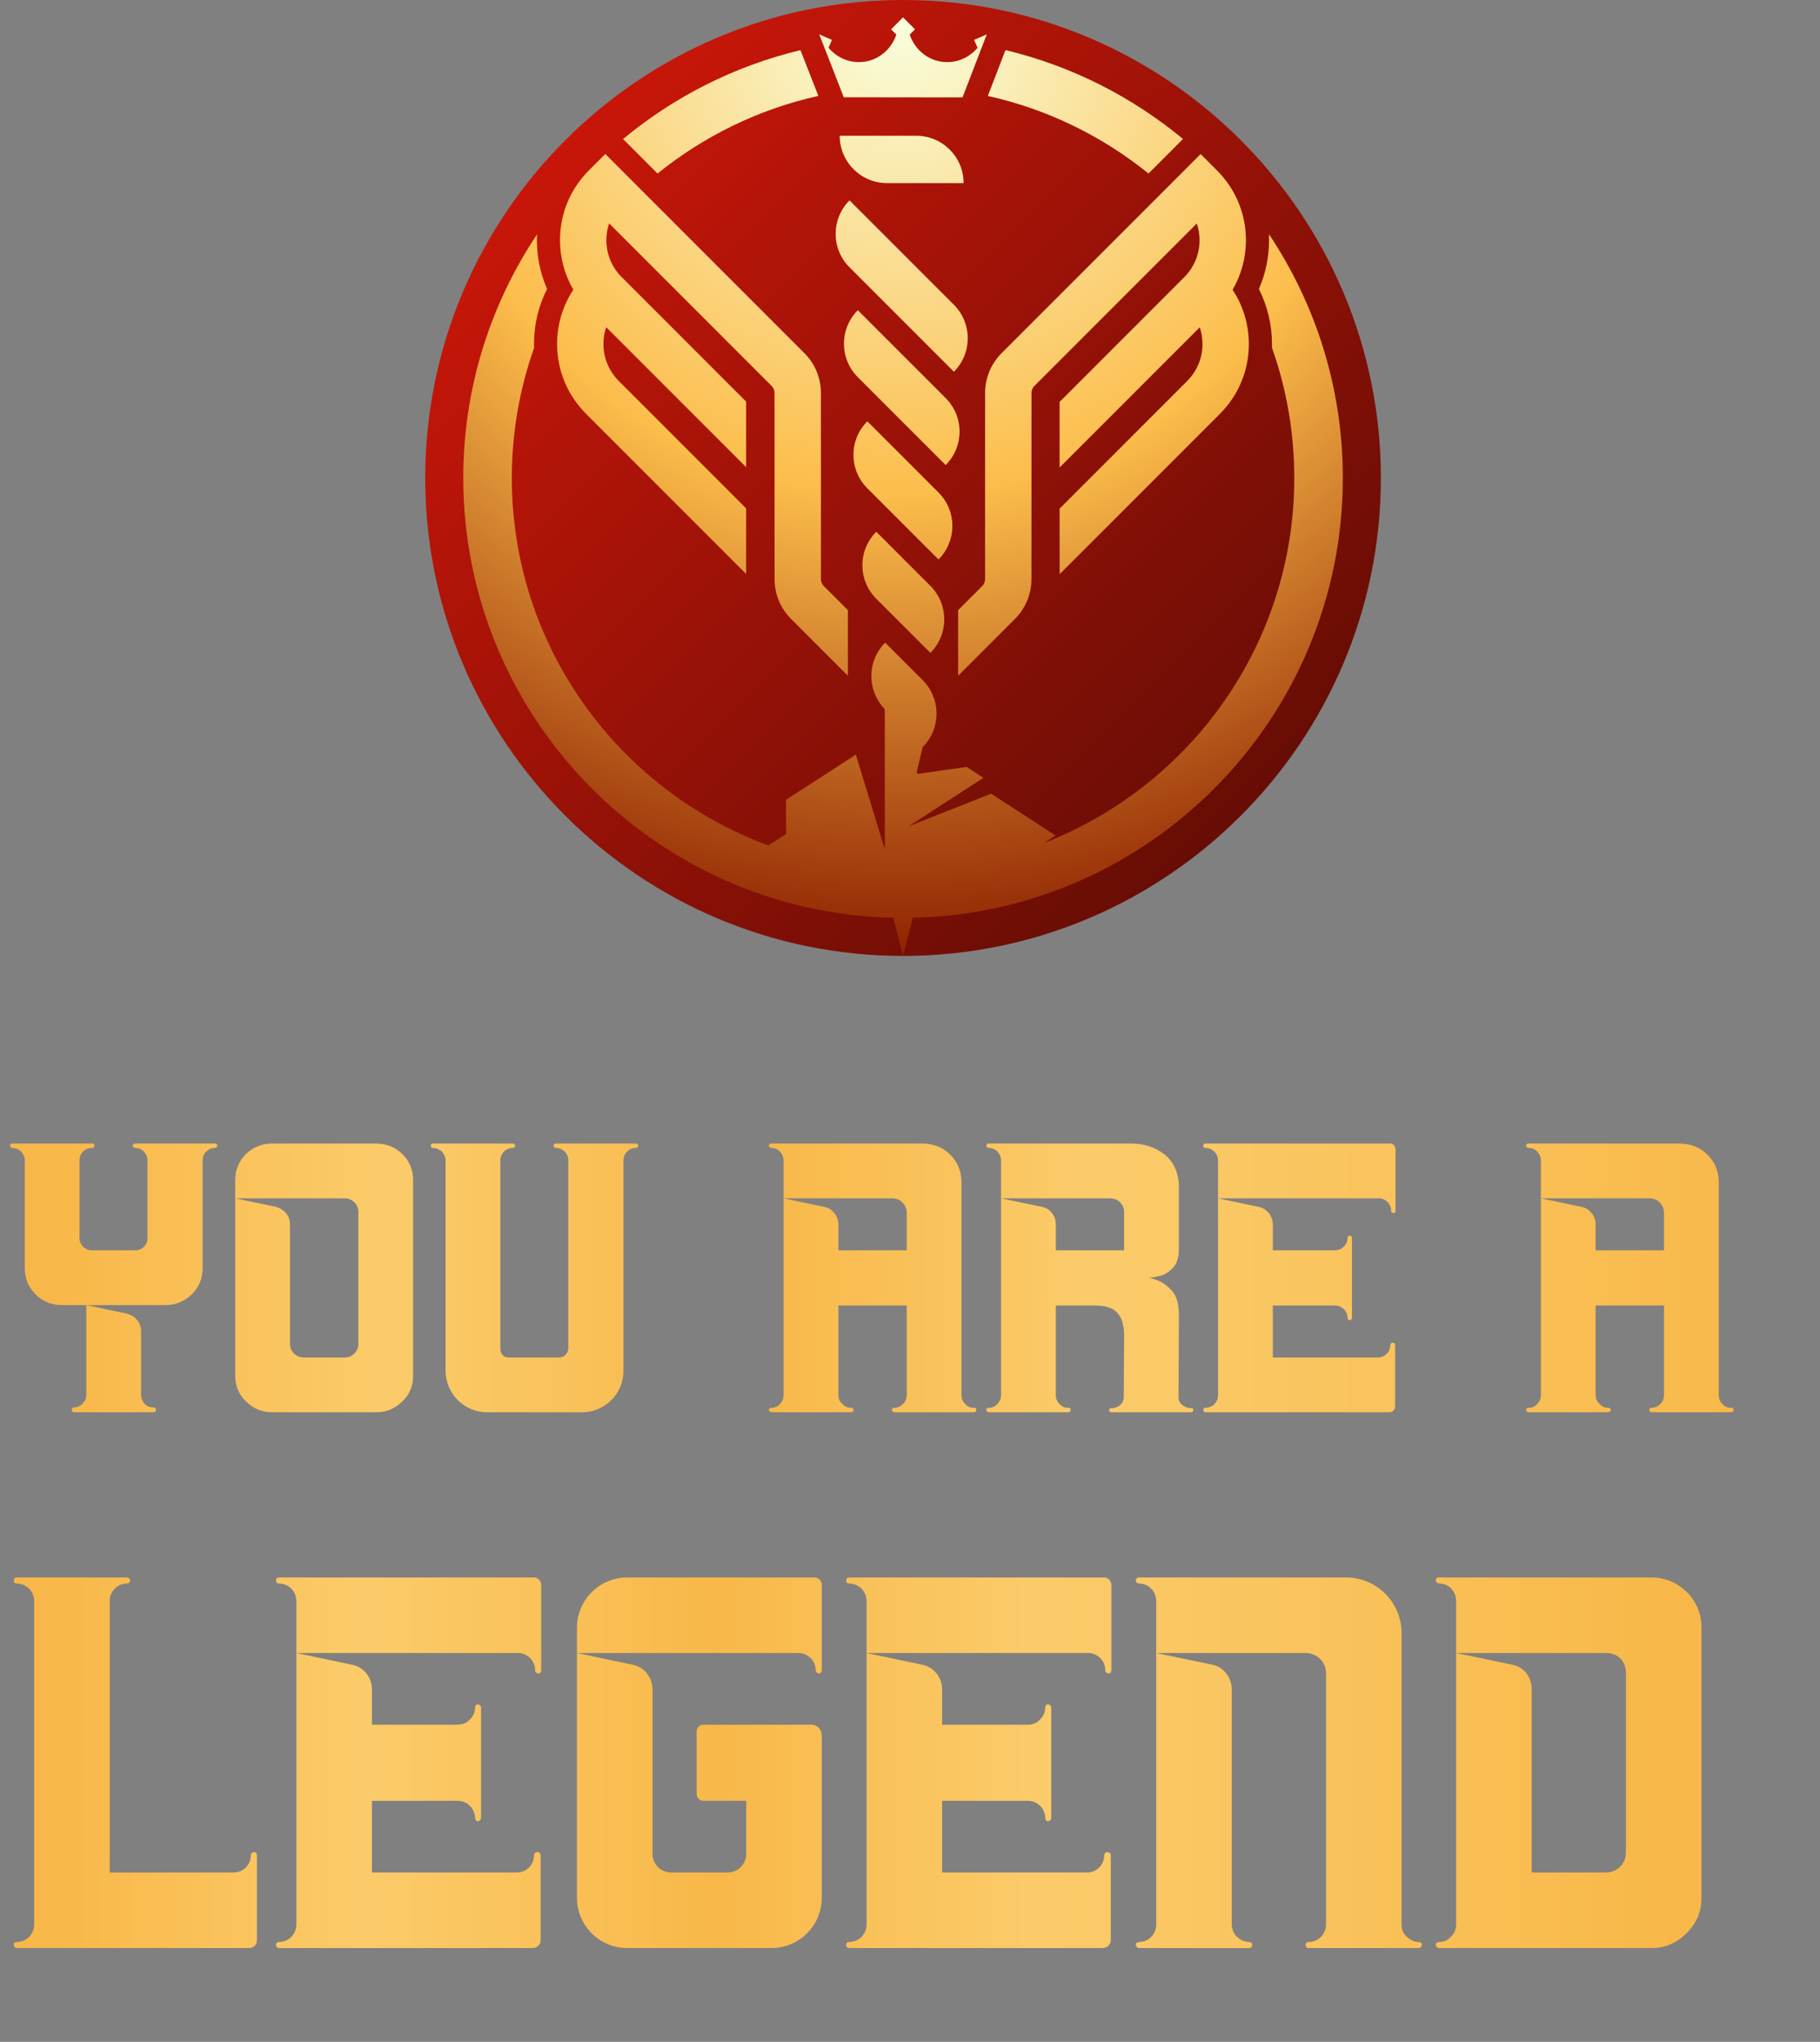 <?xml version="1.0" encoding="UTF-8"?> <svg xmlns="http://www.w3.org/2000/svg" width="107" height="120" viewBox="0 0 107 120" fill="none"><rect x="0" y="0" width="107" height="120" fill="#808080" stroke="none"/> <path d="M3.642 76.702H9.729C10.316 76.702 10.833 76.491 11.28 76.068C11.703 75.645 11.914 75.128 11.914 74.517V68.195C11.914 67.984 11.985 67.819 12.126 67.678C12.267 67.537 12.431 67.467 12.643 67.467C12.666 67.467 12.713 67.443 12.737 67.42C12.76 67.396 12.784 67.373 12.784 67.326C12.784 67.302 12.76 67.255 12.737 67.232C12.713 67.208 12.666 67.208 12.643 67.208H7.943C7.919 67.208 7.872 67.208 7.849 67.232C7.825 67.255 7.802 67.302 7.802 67.326C7.802 67.373 7.825 67.396 7.849 67.42C7.872 67.443 7.919 67.467 7.943 67.467C8.154 67.467 8.319 67.537 8.46 67.678C8.601 67.843 8.671 68.007 8.671 68.195V72.778C8.671 72.966 8.601 73.13 8.46 73.271C8.319 73.412 8.154 73.483 7.966 73.483H5.405C5.193 73.483 5.029 73.412 4.888 73.271C4.747 73.13 4.676 72.966 4.676 72.778V68.195C4.676 67.984 4.747 67.819 4.888 67.678C5.029 67.537 5.193 67.467 5.405 67.467C5.452 67.467 5.499 67.443 5.522 67.42C5.546 67.396 5.546 67.373 5.546 67.326C5.546 67.302 5.546 67.255 5.522 67.232C5.499 67.208 5.452 67.208 5.405 67.208H0.705C0.681 67.208 0.658 67.208 0.634 67.232C0.611 67.255 0.587 67.302 0.587 67.326C0.587 67.373 0.611 67.396 0.634 67.42C0.658 67.443 0.681 67.467 0.705 67.467C0.916 67.467 1.081 67.537 1.245 67.678C1.386 67.843 1.457 68.007 1.457 68.195V74.517C1.457 75.128 1.668 75.645 2.091 76.068C2.514 76.491 3.031 76.702 3.642 76.702ZM5.076 76.702V81.99C5.076 82.177 5.005 82.342 4.864 82.483C4.723 82.647 4.535 82.718 4.324 82.718C4.3 82.718 4.277 82.742 4.253 82.765C4.23 82.788 4.206 82.835 4.206 82.859C4.206 82.882 4.23 82.93 4.253 82.953C4.277 82.977 4.3 83 4.324 83H9.024C9.071 83 9.118 82.977 9.141 82.953C9.165 82.93 9.165 82.882 9.165 82.859C9.165 82.835 9.165 82.788 9.141 82.765C9.118 82.742 9.071 82.718 9.024 82.718C8.812 82.718 8.648 82.647 8.507 82.507L8.483 82.483C8.366 82.342 8.295 82.177 8.295 81.99V78.253C8.295 77.995 8.225 77.783 8.06 77.572C7.896 77.384 7.684 77.266 7.426 77.196L5.076 76.702ZM13.829 70.428H20.244C20.479 70.428 20.667 70.498 20.832 70.663C20.996 70.827 21.067 71.015 21.067 71.227V78.982C21.067 79.193 20.996 79.381 20.832 79.546C20.667 79.71 20.479 79.781 20.244 79.781H17.871C17.636 79.781 17.448 79.71 17.283 79.546C17.119 79.381 17.049 79.193 17.049 78.982V71.979C17.049 71.72 16.978 71.485 16.814 71.297C16.649 71.109 16.461 70.992 16.203 70.921L13.829 70.428ZM13.829 69.347V80.862C13.829 81.449 14.04 81.966 14.463 82.365C14.886 82.788 15.403 83 15.991 83H22.124C22.712 83 23.229 82.788 23.652 82.365C24.075 81.966 24.286 81.449 24.286 80.862V69.347C24.286 68.759 24.075 68.242 23.652 67.819C23.229 67.42 22.712 67.208 22.124 67.208H15.991C15.403 67.208 14.886 67.42 14.463 67.819C14.04 68.242 13.829 68.759 13.829 69.347ZM37.523 67.326C37.523 67.255 37.452 67.208 37.382 67.208H32.682C32.611 67.208 32.541 67.255 32.541 67.326C32.541 67.42 32.611 67.467 32.682 67.467C32.893 67.467 33.081 67.561 33.199 67.678C33.34 67.819 33.41 68.007 33.41 68.195V79.24C33.41 79.522 33.175 79.781 32.893 79.781H29.885C29.627 79.781 29.415 79.569 29.415 79.287V68.195C29.415 67.796 29.744 67.467 30.144 67.467C30.238 67.467 30.285 67.42 30.285 67.326C30.285 67.255 30.238 67.208 30.144 67.208H25.444C25.373 67.208 25.326 67.255 25.326 67.326C25.326 67.42 25.373 67.467 25.444 67.467C25.655 67.467 25.843 67.561 25.984 67.678C26.102 67.819 26.196 68.007 26.196 68.195V80.556C26.196 81.895 27.277 83 28.64 83H34.233C35.549 83 36.653 81.919 36.653 80.579V68.195C36.653 67.796 36.982 67.467 37.382 67.467C37.452 67.467 37.523 67.42 37.523 67.326ZM46.07 70.428H52.438C52.673 70.428 52.885 70.498 53.049 70.663C53.214 70.827 53.307 71.039 53.307 71.274V73.483H49.289V71.979C49.289 71.72 49.219 71.509 49.054 71.297C48.89 71.086 48.678 70.968 48.42 70.921L46.07 70.428ZM46.07 68.219V81.99C46.07 82.201 45.999 82.365 45.858 82.507C45.717 82.671 45.553 82.742 45.341 82.742C45.318 82.742 45.271 82.742 45.247 82.765C45.224 82.788 45.2 82.835 45.2 82.859C45.2 82.906 45.224 82.93 45.247 82.953C45.271 82.977 45.318 83 45.341 83H50.041C50.065 83 50.112 82.977 50.135 82.953C50.159 82.93 50.182 82.906 50.182 82.859C50.182 82.835 50.159 82.788 50.135 82.765C50.112 82.742 50.065 82.742 50.041 82.742C49.83 82.742 49.665 82.671 49.524 82.507C49.36 82.365 49.289 82.201 49.289 81.99V76.726H53.307V81.99C53.307 82.201 53.237 82.365 53.096 82.507C52.931 82.671 52.767 82.742 52.556 82.742C52.532 82.742 52.508 82.742 52.485 82.765C52.462 82.788 52.438 82.835 52.438 82.859C52.438 82.906 52.462 82.93 52.485 82.953C52.508 82.977 52.532 83 52.556 83H57.255C57.303 83 57.349 82.977 57.373 82.953C57.397 82.93 57.397 82.906 57.397 82.859C57.397 82.835 57.397 82.788 57.373 82.765C57.349 82.742 57.303 82.742 57.255 82.742C57.044 82.742 56.88 82.671 56.739 82.507C56.597 82.365 56.527 82.201 56.527 81.99V69.488C56.527 68.853 56.316 68.313 55.869 67.866C55.422 67.42 54.858 67.208 54.224 67.208H45.341C45.318 67.208 45.271 67.208 45.247 67.232C45.224 67.255 45.2 67.302 45.2 67.349C45.2 67.373 45.224 67.396 45.247 67.42C45.271 67.443 45.318 67.467 45.341 67.467C45.553 67.467 45.717 67.537 45.858 67.678C45.999 67.843 46.07 68.007 46.07 68.219ZM58.852 70.428H65.268C65.479 70.428 65.691 70.498 65.855 70.663C66.019 70.827 66.09 71.015 66.09 71.25V73.483H62.072V71.955C62.072 71.697 62.001 71.485 61.837 71.274C61.672 71.086 61.484 70.968 61.226 70.921L58.852 70.428ZM58.852 68.219V81.99C58.852 82.201 58.782 82.365 58.641 82.507C58.5 82.671 58.335 82.742 58.124 82.742C58.077 82.742 58.053 82.742 58.03 82.765C58.006 82.788 57.983 82.835 57.983 82.859C57.983 82.906 58.006 82.93 58.03 82.953C58.053 82.977 58.077 83 58.124 83H62.8C62.847 83 62.894 82.977 62.918 82.953C62.941 82.93 62.941 82.906 62.941 82.859C62.941 82.835 62.941 82.788 62.918 82.765C62.894 82.742 62.847 82.742 62.8 82.742C62.589 82.742 62.424 82.671 62.283 82.507C62.142 82.365 62.072 82.201 62.072 81.99V76.726H64.304C64.868 76.726 65.268 76.82 65.526 77.008C65.784 77.219 65.925 77.454 65.996 77.736C66.067 78.018 66.09 78.277 66.09 78.512L66.067 82.107C66.067 82.295 65.996 82.46 65.855 82.577C65.714 82.695 65.549 82.765 65.338 82.765C65.291 82.765 65.268 82.765 65.244 82.788C65.221 82.812 65.197 82.859 65.197 82.882C65.197 82.906 65.221 82.93 65.244 82.953C65.268 82.977 65.291 83 65.338 83H70.038C70.061 83 70.109 82.977 70.132 82.953C70.156 82.93 70.156 82.906 70.156 82.882C70.156 82.859 70.156 82.812 70.132 82.788C70.109 82.765 70.061 82.765 70.038 82.765C69.826 82.765 69.662 82.695 69.521 82.577C69.356 82.46 69.286 82.295 69.286 82.107L69.309 77.313C69.309 76.679 69.192 76.209 68.933 75.903C68.675 75.598 68.393 75.386 68.111 75.269C67.805 75.151 67.618 75.104 67.5 75.104C67.594 75.104 67.782 75.081 68.088 75.01C68.37 74.963 68.651 74.822 68.91 74.564C69.168 74.329 69.309 73.953 69.309 73.412V69.793C69.309 68.971 69.028 68.313 68.487 67.866C67.923 67.42 67.265 67.208 66.513 67.208H58.124C58.077 67.208 58.053 67.208 58.03 67.232C58.006 67.255 57.983 67.302 57.983 67.349C57.983 67.373 58.006 67.396 58.03 67.42C58.053 67.443 58.077 67.467 58.124 67.467C58.335 67.467 58.5 67.537 58.641 67.678C58.782 67.843 58.852 68.007 58.852 68.219ZM81.881 78.911C81.811 78.911 81.74 78.958 81.74 79.052C81.74 79.452 81.411 79.781 81.012 79.781H74.831V76.726H78.474C78.638 76.726 78.803 76.773 78.92 76.867C79.014 76.937 79.108 77.031 79.155 77.149C79.202 77.243 79.226 77.337 79.226 77.454C79.226 77.525 79.273 77.595 79.343 77.595C79.414 77.595 79.484 77.525 79.484 77.454V72.754C79.484 72.684 79.414 72.613 79.343 72.613C79.273 72.613 79.226 72.684 79.226 72.754C79.226 72.872 79.202 72.966 79.155 73.06C79.108 73.13 79.061 73.224 78.991 73.271L78.92 73.342C78.803 73.436 78.638 73.483 78.474 73.483H74.831V71.979C74.831 71.462 74.479 71.015 73.962 70.921L71.612 70.428V81.99C71.612 82.412 71.283 82.742 70.86 82.742C70.789 82.742 70.742 82.788 70.742 82.859C70.742 82.93 70.789 83 70.86 83H81.67C81.858 83 82.022 82.859 82.022 82.671V79.052C82.022 78.958 81.952 78.911 81.881 78.911ZM70.86 67.208C70.789 67.208 70.742 67.255 70.742 67.349C70.742 67.42 70.789 67.467 70.86 67.467C71.283 67.467 71.612 67.796 71.612 68.219V70.428H81.059C81.458 70.428 81.787 70.757 81.787 71.156C81.787 71.25 81.858 71.297 81.928 71.297C81.999 71.297 82.046 71.25 82.046 71.156V67.537C82.046 67.349 81.905 67.208 81.74 67.208H70.86ZM90.591 70.428H96.959C97.194 70.428 97.405 70.498 97.57 70.663C97.734 70.827 97.828 71.039 97.828 71.274V73.483H93.81V71.979C93.81 71.72 93.739 71.509 93.575 71.297C93.41 71.086 93.199 70.968 92.94 70.921L90.591 70.428ZM90.591 68.219V81.99C90.591 82.201 90.52 82.365 90.379 82.507C90.238 82.671 90.073 82.742 89.862 82.742C89.838 82.742 89.791 82.742 89.768 82.765C89.745 82.788 89.721 82.835 89.721 82.859C89.721 82.906 89.745 82.93 89.768 82.953C89.791 82.977 89.838 83 89.862 83H94.562C94.585 83 94.632 82.977 94.656 82.953C94.679 82.93 94.703 82.906 94.703 82.859C94.703 82.835 94.679 82.788 94.656 82.765C94.632 82.742 94.585 82.742 94.562 82.742C94.35 82.742 94.186 82.671 94.045 82.507C93.88 82.365 93.81 82.201 93.81 81.99V76.726H97.828V81.99C97.828 82.201 97.758 82.365 97.617 82.507C97.452 82.671 97.288 82.742 97.076 82.742C97.053 82.742 97.029 82.742 97.006 82.765C96.982 82.788 96.959 82.835 96.959 82.859C96.959 82.906 96.982 82.93 97.006 82.953C97.029 82.977 97.053 83 97.076 83H101.776C101.823 83 101.87 82.977 101.894 82.953C101.917 82.93 101.917 82.906 101.917 82.859C101.917 82.835 101.917 82.788 101.894 82.765C101.87 82.742 101.823 82.742 101.776 82.742C101.565 82.742 101.4 82.671 101.259 82.507C101.118 82.365 101.048 82.201 101.048 81.99V69.488C101.048 68.853 100.836 68.313 100.39 67.866C99.943 67.42 99.379 67.208 98.745 67.208H89.862C89.838 67.208 89.791 67.208 89.768 67.232C89.745 67.255 89.721 67.302 89.721 67.349C89.721 67.373 89.745 67.396 89.768 67.42C89.791 67.443 89.838 67.467 89.862 67.467C90.073 67.467 90.238 67.537 90.379 67.678C90.52 67.843 90.591 68.007 90.591 68.219Z" fill="url(#paint0_linear_2376_17147)"></path> <path d="M14.943 108.851C14.845 108.851 14.748 108.916 14.748 109.046C14.748 109.597 14.294 110.051 13.743 110.051H6.45V94.103C6.45 93.52 6.904 93.066 7.455 93.066C7.552 93.066 7.65 93.001 7.65 92.904C7.65 92.774 7.552 92.71 7.455 92.71H0.972C0.875 92.71 0.81 92.774 0.81 92.904C0.81 93.001 0.875 93.066 0.972 93.066C1.556 93.066 2.01 93.52 2.01 94.103V113.097C2.01 113.681 1.556 114.135 0.972 114.135C0.875 114.135 0.81 114.199 0.81 114.297C0.81 114.394 0.875 114.491 0.972 114.491H14.651C14.91 114.491 15.105 114.297 15.105 114.037V109.046C15.105 108.916 15.04 108.851 14.943 108.851ZM31.59 108.851C31.492 108.851 31.395 108.916 31.395 109.046C31.395 109.597 30.941 110.051 30.39 110.051H21.866V105.837H26.89C27.116 105.837 27.343 105.902 27.506 106.031C27.635 106.129 27.765 106.258 27.83 106.42C27.895 106.55 27.927 106.68 27.927 106.842C27.927 106.939 27.992 107.036 28.089 107.036C28.186 107.036 28.283 106.939 28.283 106.842V100.359C28.283 100.262 28.186 100.165 28.089 100.165C27.992 100.165 27.927 100.262 27.927 100.359C27.927 100.521 27.895 100.651 27.83 100.78C27.765 100.878 27.7 101.007 27.603 101.072L27.506 101.169C27.343 101.299 27.116 101.364 26.89 101.364H21.866V99.289C21.866 98.576 21.379 97.96 20.666 97.831L17.425 97.15V113.097C17.425 113.681 16.971 114.135 16.388 114.135C16.291 114.135 16.226 114.199 16.226 114.297C16.226 114.394 16.291 114.491 16.388 114.491H31.298C31.557 114.491 31.784 114.297 31.784 114.037V109.046C31.784 108.916 31.687 108.851 31.59 108.851ZM16.388 92.71C16.291 92.71 16.226 92.774 16.226 92.904C16.226 93.001 16.291 93.066 16.388 93.066C16.971 93.066 17.425 93.52 17.425 94.103V97.15H30.455C31.006 97.15 31.46 97.604 31.46 98.155C31.46 98.284 31.557 98.349 31.654 98.349C31.752 98.349 31.817 98.284 31.817 98.155V93.163C31.817 92.904 31.622 92.71 31.395 92.71H16.388ZM41.343 101.364C41.116 101.364 40.954 101.558 40.954 101.785V105.415C40.954 105.642 41.116 105.837 41.343 105.837H43.871V108.949C43.871 109.564 43.385 110.051 42.769 110.051H39.463C38.847 110.051 38.361 109.564 38.361 108.949V99.289C38.361 98.576 37.874 97.96 37.161 97.831L33.92 97.15H46.95C47.501 97.15 47.955 97.604 47.955 98.155C47.955 98.284 48.052 98.349 48.15 98.349C48.247 98.349 48.312 98.284 48.312 98.155V93.163C48.312 92.904 48.117 92.71 47.89 92.71H36.87C35.249 92.71 33.92 94.038 33.92 95.659V111.542C33.92 113.162 35.249 114.491 36.87 114.491H45.362C46.983 114.491 48.312 113.162 48.312 111.542V101.98C48.312 101.656 48.052 101.364 47.728 101.364H41.343ZM65.111 108.851C65.013 108.851 64.916 108.916 64.916 109.046C64.916 109.597 64.463 110.051 63.911 110.051H55.387V105.837H60.411C60.638 105.837 60.865 105.902 61.027 106.031C61.156 106.129 61.286 106.258 61.351 106.42C61.416 106.55 61.448 106.68 61.448 106.842C61.448 106.939 61.513 107.036 61.61 107.036C61.707 107.036 61.805 106.939 61.805 106.842V100.359C61.805 100.262 61.707 100.165 61.61 100.165C61.513 100.165 61.448 100.262 61.448 100.359C61.448 100.521 61.416 100.651 61.351 100.78C61.286 100.878 61.221 101.007 61.124 101.072L61.027 101.169C60.865 101.299 60.638 101.364 60.411 101.364H55.387V99.289C55.387 98.576 54.901 97.96 54.188 97.831L50.946 97.15V113.097C50.946 113.681 50.492 114.135 49.909 114.135C49.812 114.135 49.747 114.199 49.747 114.297C49.747 114.394 49.812 114.491 49.909 114.491H64.819C65.078 114.491 65.305 114.297 65.305 114.037V109.046C65.305 108.916 65.208 108.851 65.111 108.851ZM49.909 92.71C49.812 92.71 49.747 92.774 49.747 92.904C49.747 93.001 49.812 93.066 49.909 93.066C50.492 93.066 50.946 93.52 50.946 94.103V97.15H63.976C64.527 97.15 64.981 97.604 64.981 98.155C64.981 98.284 65.078 98.349 65.176 98.349C65.273 98.349 65.338 98.284 65.338 98.155V93.163C65.338 92.904 65.143 92.71 64.916 92.71H49.909ZM66.971 114.135C66.874 114.135 66.776 114.199 66.776 114.297C66.776 114.394 66.874 114.491 66.971 114.491H73.454C73.551 114.491 73.616 114.394 73.616 114.297C73.616 114.199 73.551 114.135 73.454 114.135C73.162 114.135 72.903 114.005 72.708 113.811C72.546 113.648 72.416 113.389 72.416 113.097V99.289C72.416 98.576 71.93 97.96 71.249 97.831L67.976 97.15V113.097C67.976 113.681 67.522 114.135 66.971 114.135ZM83.404 114.135C83.145 114.135 82.886 114.005 82.691 113.811C82.497 113.648 82.4 113.389 82.4 113.097V95.983C82.4 94.168 80.941 92.71 79.126 92.71H66.971C66.874 92.71 66.776 92.774 66.776 92.904C66.776 93.001 66.874 93.066 66.971 93.066C67.522 93.066 67.976 93.52 67.976 94.103V97.15H76.76C77.408 97.15 77.959 97.669 77.959 98.317V113.097C77.959 113.681 77.505 114.135 76.922 114.135C76.825 114.135 76.76 114.199 76.76 114.297C76.76 114.394 76.825 114.491 76.922 114.491H83.404C83.502 114.491 83.599 114.394 83.599 114.297C83.599 114.199 83.502 114.135 83.404 114.135ZM85.607 97.15H94.391C94.747 97.15 95.039 97.247 95.266 97.474C95.493 97.701 95.59 97.993 95.59 98.317V108.851C95.59 109.175 95.493 109.467 95.266 109.694C95.039 109.921 94.747 110.051 94.391 110.051H90.047V99.289C90.047 98.933 89.95 98.609 89.723 98.317C89.496 98.058 89.237 97.896 88.881 97.831L85.607 97.15ZM85.607 94.103V113.097C85.607 113.389 85.51 113.616 85.315 113.811C85.121 114.037 84.894 114.135 84.602 114.135C84.57 114.135 84.505 114.135 84.472 114.167C84.44 114.199 84.408 114.264 84.408 114.297C84.408 114.362 84.44 114.394 84.472 114.426C84.505 114.459 84.57 114.491 84.602 114.491H97.081C97.891 114.491 98.572 114.199 99.156 113.616C99.739 113.033 100.031 112.352 100.031 111.542V95.659C100.031 94.849 99.739 94.136 99.156 93.552C98.572 93.001 97.891 92.71 97.081 92.71H84.602C84.57 92.71 84.505 92.71 84.472 92.742C84.44 92.774 84.408 92.839 84.408 92.904C84.408 92.936 84.44 92.969 84.472 93.001C84.505 93.034 84.57 93.066 84.602 93.066C84.894 93.066 85.121 93.163 85.315 93.358C85.51 93.585 85.607 93.811 85.607 94.103Z" fill="url(#paint1_linear_2376_17147)"></path> <path d="M53.091 56.181C37.603 56.181 25 43.581 25 28.091C25 12.601 37.603 0 53.091 0C68.579 0 81.183 12.601 81.183 28.091C81.183 43.581 68.579 56.181 53.091 56.181Z" fill="url(#paint2_linear_2376_17147)"></path> <path d="M49.605 5.717C51.933 5.717 55.018 5.725 56.588 5.725L57.767 2.661H57.765L58.018 2.018L57.268 2.345L57.473 2.812C57.038 3.319 56.407 3.651 55.688 3.651C54.649 3.651 53.8 2.967 53.483 2.035L53.794 1.723L53.091 1.019L52.388 1.723L52.698 2.035C52.381 2.967 51.532 3.651 50.493 3.651C49.774 3.651 49.142 3.317 48.709 2.81L48.911 2.345L48.16 2.018L48.573 3.066L49.605 5.717Z" fill="url(#paint3_radial_2376_17147)"></path> <path d="M52.151 10.762L56.651 10.762C56.651 9.225 55.405 7.979 53.868 7.979H49.367C49.367 9.516 50.614 10.762 52.151 10.762Z" fill="url(#paint4_radial_2376_17147)"></path> <path d="M49.944 15.711L56.08 21.848C57.167 20.761 57.167 18.999 56.08 17.912L49.944 11.776C48.857 12.863 48.857 14.626 49.944 15.711Z" fill="url(#paint5_radial_2376_17147)"></path> <path d="M55.598 23.397L50.432 18.232C49.346 19.319 49.346 21.081 50.432 22.169L55.598 27.333C56.685 26.246 56.685 24.484 55.598 23.397Z" fill="url(#paint6_radial_2376_17147)"></path> <path d="M55.176 28.945L50.991 24.76C49.904 25.847 49.904 27.61 50.991 28.696L55.176 32.881C56.263 31.794 56.263 30.032 55.176 28.945Z" fill="url(#paint7_radial_2376_17147)"></path> <path d="M51.517 31.252C50.429 32.339 50.429 34.102 51.517 35.188L54.699 38.37C55.785 37.283 55.785 35.521 54.699 34.434L51.517 31.252Z" fill="url(#paint8_radial_2376_17147)"></path> <path d="M69.551 8.168C66.561 5.693 63.008 3.877 59.114 2.944L59.034 3.149L58.076 5.639C61.594 6.419 64.81 8.008 67.522 10.198L69.551 8.168Z" fill="url(#paint9_radial_2376_17147)"></path> <path d="M78.947 28.09C78.947 22.792 77.344 17.863 74.6 13.758C74.606 13.878 74.609 13.998 74.609 14.119C74.609 15.11 74.404 16.087 74.011 16.987C74.516 17.983 74.781 19.086 74.781 20.221C74.781 20.288 74.777 20.355 74.776 20.422C75.627 22.821 76.093 25.402 76.093 28.09C76.093 37.853 69.979 46.209 61.38 49.543L62.06 49.103L58.268 46.648L53.414 48.564L57.819 45.715L56.829 45.075L53.937 45.484L53.896 45.366L54.244 43.909C55.331 42.822 55.331 41.06 54.244 39.973L52.041 37.77C50.969 38.843 50.957 40.571 52.001 41.661L52.019 41.806V49.91L50.314 44.352L46.21 47.007V49.022L45.172 49.688C36.379 46.453 30.09 37.992 30.09 28.09C30.09 25.411 30.554 22.84 31.399 20.447C31.397 20.37 31.394 20.293 31.394 20.215C31.394 19.081 31.658 17.978 32.163 16.982C31.77 16.082 31.565 15.105 31.565 14.114C31.565 14 31.568 13.887 31.573 13.774C28.835 17.876 27.236 22.799 27.236 28.09C27.236 42.156 38.525 53.633 52.517 53.94L53.091 56.18L53.666 53.94C67.659 53.633 78.947 42.156 78.947 28.09Z" fill="url(#paint10_radial_2376_17147)"></path> <path d="M48.113 5.637L47.059 2.947C43.168 3.88 39.617 5.697 36.629 8.17L38.658 10.2C41.372 8.007 44.592 6.417 48.113 5.637Z" fill="url(#paint11_radial_2376_17147)"></path> <path d="M34.45 24.316L43.864 33.73V29.875L36.377 22.388C35.797 21.808 35.477 21.037 35.477 20.215C35.477 19.876 35.532 19.544 35.638 19.23L43.864 27.456V23.601L41.475 21.212L36.546 16.283C35.968 15.702 35.649 14.933 35.649 14.114C35.649 13.774 35.704 13.441 35.81 13.128L45.362 22.68C45.514 22.832 45.536 23.008 45.536 23.102L45.538 34.025C45.536 34.914 45.882 35.748 46.51 36.377L49.848 39.714V35.86L48.438 34.45C48.286 34.298 48.264 34.121 48.264 34.027L48.262 23.105C48.263 22.216 47.918 21.381 47.289 20.753L35.586 9.05L34.623 10.013C33.527 11.108 32.924 12.565 32.923 14.114C32.923 15.153 33.197 16.151 33.706 17.027C33.086 17.965 32.752 19.064 32.752 20.215C32.752 21.765 33.355 23.221 34.45 24.316Z" fill="url(#paint12_radial_2376_17147)"></path> <path d="M57.916 23.102L57.915 34.03C57.915 34.121 57.892 34.298 57.74 34.45L56.33 35.86V39.715L59.668 36.377C60.296 35.749 60.641 34.914 60.64 34.028L60.642 23.101C60.642 23.008 60.664 22.832 60.816 22.681L70.363 13.134C70.469 13.447 70.524 13.779 70.524 14.12C70.524 14.939 70.204 15.71 69.625 16.29L64.703 21.212L62.296 23.619V27.475L70.535 19.236C70.64 19.549 70.695 19.881 70.695 20.221C70.695 21.042 70.375 21.813 69.795 22.394L62.296 29.894V33.748L71.723 24.321C72.818 23.226 73.421 21.77 73.421 20.221C73.421 19.07 73.087 17.97 72.466 17.032C72.976 16.156 73.25 15.159 73.25 14.119C73.25 12.57 72.646 11.114 71.551 10.018L70.587 9.055L58.889 20.753C58.26 21.382 57.915 22.216 57.916 23.102Z" fill="url(#paint13_radial_2376_17147)"></path> <defs> <linearGradient id="paint0_linear_2376_17147" x1="3.739" y1="75.047" x2="103.863" y2="75.047" gradientUnits="userSpaceOnUse"> <stop stop-color="#F8B849"></stop> <stop offset="0.189" stop-color="#FBCB6A"></stop> <stop offset="0.406" stop-color="#F8B849"></stop> <stop offset="0.604" stop-color="#FBCB6A"></stop> <stop offset="1" stop-color="#F8B849"></stop> </linearGradient> <linearGradient id="paint1_linear_2376_17147" x1="3.544" y1="103.056" x2="98.453" y2="103.056" gradientUnits="userSpaceOnUse"> <stop stop-color="#F8B849"></stop> <stop offset="0.189" stop-color="#FBCB6A"></stop> <stop offset="0.406" stop-color="#F8B849"></stop> <stop offset="0.604" stop-color="#FBCB6A"></stop> <stop offset="1" stop-color="#F8B849"></stop> </linearGradient> <linearGradient id="paint2_linear_2376_17147" x1="33.557" y1="8.556" x2="73.211" y2="48.21" gradientUnits="userSpaceOnUse"> <stop stop-color="#C71609"></stop> <stop offset="1" stop-color="#660D05"></stop> </linearGradient> <radialGradient id="paint3_radial_2376_17147" cx="0" cy="0" r="1" gradientUnits="userSpaceOnUse" gradientTransform="translate(52.798 1.171) scale(54.898)"> <stop stop-color="#F9FFDE"></stop> <stop offset="0.509" stop-color="#FCBD4B"></stop> <stop offset="1" stop-color="#8F2201"></stop> </radialGradient> <radialGradient id="paint4_radial_2376_17147" cx="0" cy="0" r="1" gradientUnits="userSpaceOnUse" gradientTransform="translate(52.798 1.171) scale(54.898 54.898)"> <stop stop-color="#F9FFDE"></stop> <stop offset="0.509" stop-color="#FCBD4B"></stop> <stop offset="1" stop-color="#8F2201"></stop> </radialGradient> <radialGradient id="paint5_radial_2376_17147" cx="0" cy="0" r="1" gradientUnits="userSpaceOnUse" gradientTransform="translate(52.8 1.171) scale(54.897 54.897)"> <stop stop-color="#F9FFDE"></stop> <stop offset="0.509" stop-color="#FCBD4B"></stop> <stop offset="1" stop-color="#8F2201"></stop> </radialGradient> <radialGradient id="paint6_radial_2376_17147" cx="0" cy="0" r="1" gradientUnits="userSpaceOnUse" gradientTransform="translate(52.799 1.171) scale(54.897 54.897)"> <stop stop-color="#F9FFDE"></stop> <stop offset="0.509" stop-color="#FCBD4B"></stop> <stop offset="1" stop-color="#8F2201"></stop> </radialGradient> <radialGradient id="paint7_radial_2376_17147" cx="0" cy="0" r="1" gradientUnits="userSpaceOnUse" gradientTransform="translate(52.797 1.171) scale(54.897 54.897)"> <stop stop-color="#F9FFDE"></stop> <stop offset="0.509" stop-color="#FCBD4B"></stop> <stop offset="1" stop-color="#8F2201"></stop> </radialGradient> <radialGradient id="paint8_radial_2376_17147" cx="0" cy="0" r="1" gradientUnits="userSpaceOnUse" gradientTransform="translate(52.797 1.171) scale(54.897 54.897)"> <stop stop-color="#F9FFDE"></stop> <stop offset="0.509" stop-color="#FCBD4B"></stop> <stop offset="1" stop-color="#8F2201"></stop> </radialGradient> <radialGradient id="paint9_radial_2376_17147" cx="0" cy="0" r="1" gradientUnits="userSpaceOnUse" gradientTransform="translate(52.797 1.171) scale(54.896)"> <stop stop-color="#F9FFDE"></stop> <stop offset="0.509" stop-color="#FCBD4B"></stop> <stop offset="1" stop-color="#8F2201"></stop> </radialGradient> <radialGradient id="paint10_radial_2376_17147" cx="0" cy="0" r="1" gradientUnits="userSpaceOnUse" gradientTransform="translate(52.798 1.171) scale(54.897 54.897)"> <stop stop-color="#F9FFDE"></stop> <stop offset="0.509" stop-color="#FCBD4B"></stop> <stop offset="1" stop-color="#8F2201"></stop> </radialGradient> <radialGradient id="paint11_radial_2376_17147" cx="0" cy="0" r="1" gradientUnits="userSpaceOnUse" gradientTransform="translate(52.799 1.171) scale(54.897 54.897)"> <stop stop-color="#F9FFDE"></stop> <stop offset="0.509" stop-color="#FCBD4B"></stop> <stop offset="1" stop-color="#8F2201"></stop> </radialGradient> <radialGradient id="paint12_radial_2376_17147" cx="0" cy="0" r="1" gradientUnits="userSpaceOnUse" gradientTransform="translate(52.797 1.171) scale(54.897 54.897)"> <stop stop-color="#F9FFDE"></stop> <stop offset="0.509" stop-color="#FCBD4B"></stop> <stop offset="1" stop-color="#8F2201"></stop> </radialGradient> <radialGradient id="paint13_radial_2376_17147" cx="0" cy="0" r="1" gradientUnits="userSpaceOnUse" gradientTransform="translate(52.798 1.171) scale(54.897 54.897)"> <stop stop-color="#F9FFDE"></stop> <stop offset="0.509" stop-color="#FCBD4B"></stop> <stop offset="1" stop-color="#8F2201"></stop> </radialGradient> </defs> </svg> 